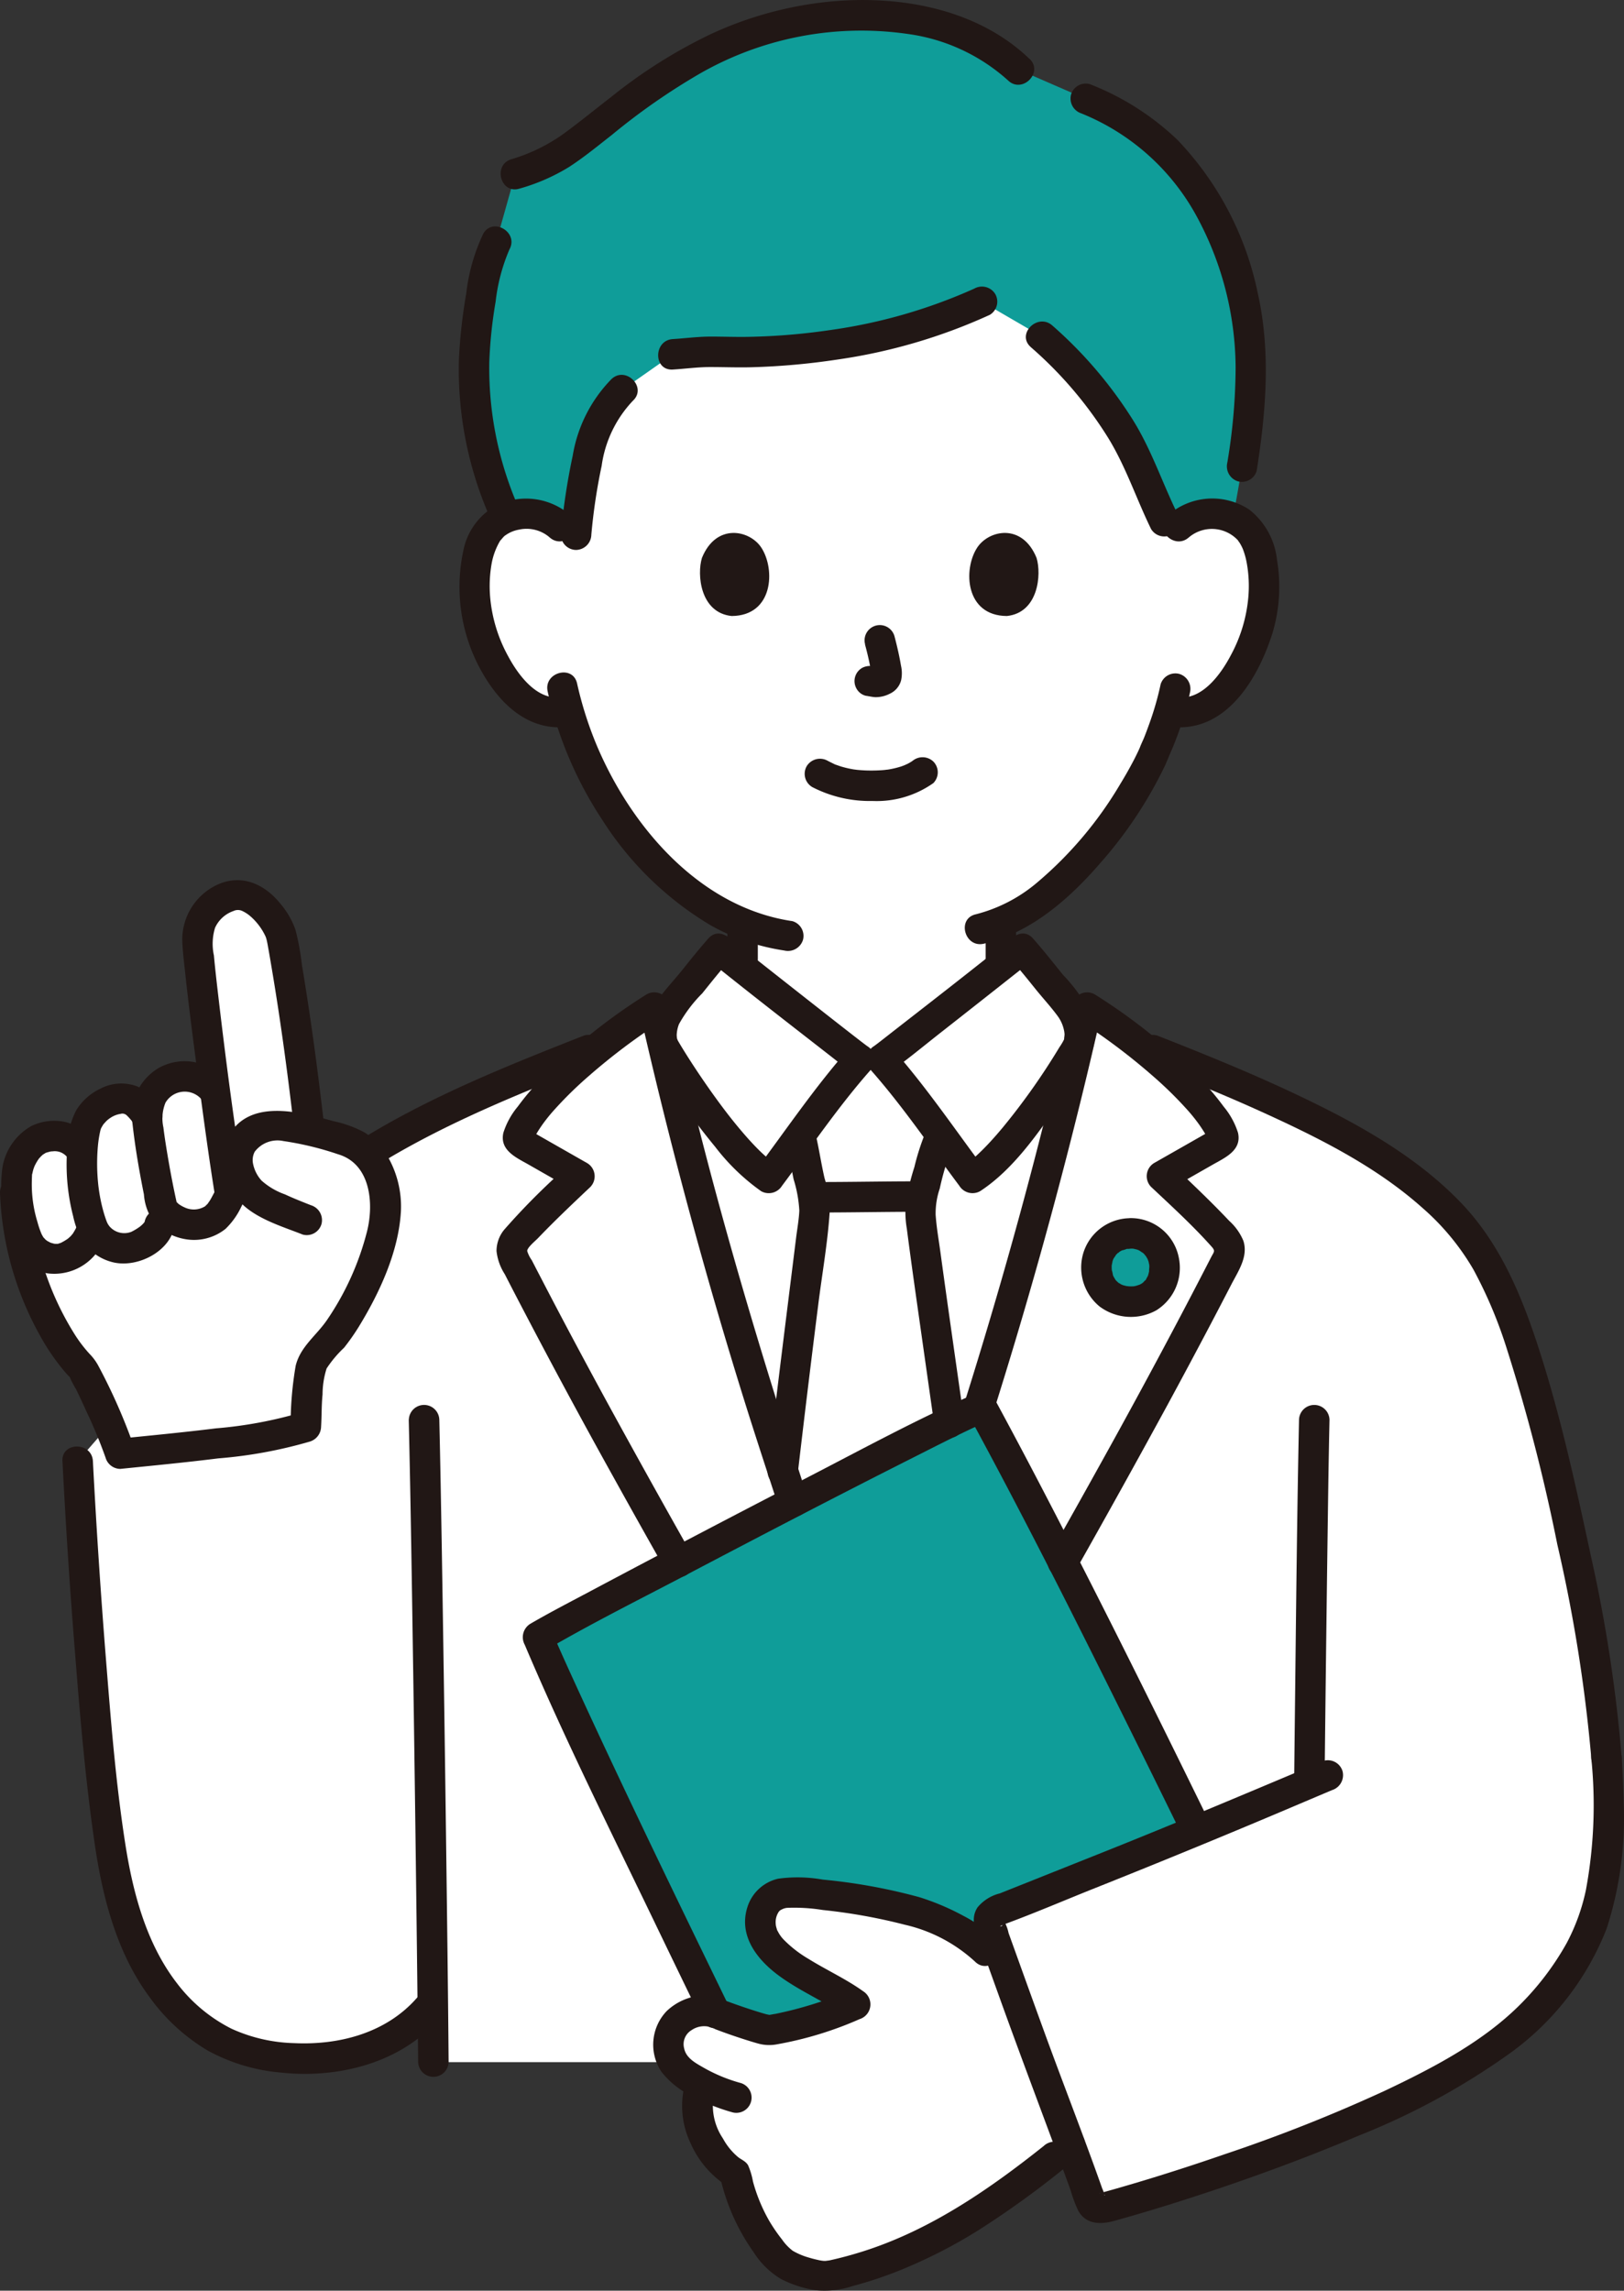 <svg xmlns="http://www.w3.org/2000/svg" width="141.783" height="200" viewBox="0 0 141.783 200">
  <rect x="0" y="0" width="141.783" height="200" fill="#333333" stroke="none"/>
  <g id="_14632" data-name="14632" transform="translate(0.001 0)">
    <path id="パス_1116" data-name="パス 1116" d="M136.185,61.048a4.217,4.217,0,0,1,3.048-1.116,3.912,3.912,0,0,1,3.514,1.953c1.194,2.071,1.143,5.887.342,8.248A12.732,12.732,0,0,1,139.35,76.2a4.648,4.648,0,0,1-3.583,1.034l-.344-.055a27.35,27.35,0,0,1-1.233,3.347c-.966,2.622-6.567,12.21-13.479,15.075V99.42c-3.283,2.591-9.78,7.7-10.41,8.147h-1.922c-.619-.439-6.882-5.365-10.219-8V95.725a23.265,23.265,0,0,1-9.114-7.078,32.054,32.054,0,0,1-6.084-11.479,4.559,4.559,0,0,1-3.88-.97,12.75,12.75,0,0,1-3.739-6.065c-.8-2.361-.852-6.178.343-8.248A3.912,3.912,0,0,1,79.2,59.932a4.216,4.216,0,0,1,3.048,1.116s-4.877-27.233,26.97-27.233S136.185,61.048,136.185,61.048Z" transform="translate(-33.326 -15.073)" fill="#fff"/>
    <path id="パス_1117" data-name="パス 1117" d="M77.3,209.488c-1.356-3.713-2.412-6.993-4.165-12.373-4-12.274-7.711-25.772-10.554-38.4-1.275.818-2.882,1.944-4.508,3.226l-1.246.49-4.171,1.638c-10.11,4.244-19.62,8.65-24.276,15.734L12.24,198.328c.362,7.216.764,12.68,1.28,19.031.326,4.016.671,8.036,1.211,12.027a45.029,45.029,0,0,0,1.976,9.3c1.611,4.913,5.2,9.694,10.4,11.14s12.391.716,16.128-4.252c.022,2.154.04,3.938.05,5.219H96.174c.815,2.223,1.652,4.48,2.445,6.572.816,2.137,1.53,4.082,2.048,5.58a.931.931,0,0,0,1.113.586,185.771,185.771,0,0,0,21.027-7.226c4.53-1.861,10.435-4.742,14.5-7.975a23.964,23.964,0,0,0,7.241-9.862c1.135-3.6,1.526-6.521,1.269-12.3-1.059-8.613-2.149-15.693-3.486-21.876-1.968-9.1-4.447-19.446-7.765-24.491-4.656-7.084-14.167-11.489-24.276-15.734l-4.172-1.638-1.246-.49c-1.626-1.282-3.232-2.409-4.508-3.226-1.3,5.76-2.775,11.7-4.378,17.625-1.912,7.06-4,14.1-6.175,20.771-2.961,9.095-3.935,12.181-7.724,21.529H80.859C79.311,214.826,78.233,212.053,77.3,209.488Z" transform="translate(-5.457 -70.749)" fill="#fff"/>
    <path id="パス_1118" data-name="パス 1118" d="M123.093,214.55c3.788-9.348,4.763-12.434,7.724-21.529,3.67-11.269,7.1-23.571,9.838-35.28a4.018,4.018,0,0,0-.9-3.311c-1.232-1.427-2.783-3.492-4.043-4.9-.535.433-11.44,9.031-12.266,9.618h-1.922c-.827-.586-11.732-9.185-12.267-9.618-1.259,1.408-2.811,3.472-4.042,4.9a4.018,4.018,0,0,0-.9,3.311c2.737,11.709,6.168,24.01,9.838,35.28,2.962,9.095,3.935,12.181,7.725,21.529Z" transform="translate(-46.469 -66.655)" fill="#fff"/>
    <path id="パス_1119" data-name="パス 1119" d="M134.886,213.857c-.875,2.366-1.891,4.968-3.293,8.424h-1.222c-3.488-8.606-4.591-11.905-7.054-19.47,1.194-10.243,2.775-22.425,2.775-22.784a8.507,8.507,0,0,0-.293-1.914q-.111-.429-.2-.857c-.315-1.423-.373-2.151-.74-3.658l-.023-.074c1.759-2.372,3.887-5.185,5.184-6.644h1.922c1.285,1.446,3.388,4.223,5.139,6.583l-.166.461a18.689,18.689,0,0,0-.9,2.925,12.187,12.187,0,0,0-.711,3.389c-.01.6,1.653,12.153,3.194,23.02C137.108,207.538,136.144,210.455,134.886,213.857Z" transform="translate(-54.97 -74.389)" fill="#fff"/>
    <path id="パス_1120" data-name="パス 1120" d="M34.328,171.043c-.436,3.018-2.706,6.6-3.814,8.1a12.828,12.828,0,0,1-1.441,1.679c-1.138,1.086-.983,2.55-1.2,4.212-.118.906-.023,1.73-.075,2.383-3.194,1.126-12.077,1.92-16.2,2.339a63.466,63.466,0,0,0-3.361-7.511c-2.561-2.526-5.49-8.717-5.781-14.687l.111-2.207c.039-.793.669-3,2.268-3.415a3.084,3.084,0,0,1,3.3,1.275l.415-1.962a3.525,3.525,0,0,1,2.864-2.474c1.34-.212,1.863.635,2.538,1.544a3.413,3.413,0,0,1,1.515-3.022c1.6-.842,4.732-.872,4.683,2.732-.852-6.137-1.795-13.626-1.817-15.3a3.973,3.973,0,0,1,3.348-3.761c1.858-.222,3.8,2.507,4.009,3.708,1.024,5.755,1.626,9.921,2.428,16.9,1.07.259,2.089.55,3.23.865a4.3,4.3,0,0,1,2.213,1.8,9.444,9.444,0,0,1,.768,6.8Z" transform="translate(-1.094 -62.834)" fill="#fff"/>
    <path id="パス_1121" data-name="パス 1121" d="M116.392,309.713a37.711,37.711,0,0,0,5.23-1.8c-2.587-1.884-8.163-3.816-8.295-6.987a2.641,2.641,0,0,1,.734-2.111c.952-.937,2.281-.7,4.575-.491,1.735.16,3,.443,4.717.726a35.084,35.084,0,0,1,3.935.9c2.673,1.143,4.124,1.652,5.69,3.27l1.028-.355c1.49,4.136,3.95,10.994,6.1,16.651l.266.7-.111.086c-6.038,4.815-13.316,9.7-20.871,11.293a7.3,7.3,0,0,1-4.523-1.521,15.689,15.689,0,0,1-3.769-7.464,7.531,7.531,0,0,1-2.68-3.2,6.139,6.139,0,0,1-.284-4.588,12.107,12.107,0,0,1-1.777-1.15,2.993,2.993,0,0,1-.674-3.747,3.3,3.3,0,0,1,3.56-1.334l.157.064a43.458,43.458,0,0,0,4.572,1.513A19.967,19.967,0,0,0,116.392,309.713Z" transform="translate(-46.938 -132.898)" fill="#fff"/>
    <path id="パス_1122" data-name="パス 1122" d="M74.928,29.394c-.08.669-.141,1.275-.181,1.769a30.359,30.359,0,0,0,2.736,15.1,4.869,4.869,0,0,1,1.663-.333,4.216,4.216,0,0,1,3.048,1.116l1.325,1.275.051-.559a44.727,44.727,0,0,1,.908-6.182c.476-2.255,1.077-4.592,3.118-6.464l4.421-3.1c1.173-.067,2.549-.245,3.48-.214,8.424.277,17-1.317,23.519-4.378L124.2,30.44a35.028,35.028,0,0,1,8.085,10.15c.665,1.248,2.185,5.487,3.274,7.169a4.061,4.061,0,0,1,3.62-1.829,4.811,4.811,0,0,1,1.731.359c2.118-11.089,2.563-17.8-1.724-26.437a25.786,25.786,0,0,0-3.168-4.674A20.907,20.907,0,0,0,128.058,9.7l-5.839-2.542c-5.845-5.7-16.413-5.7-23.688-3.008-6.824,2.524-10.512,6.087-14.937,9.415a14.34,14.34,0,0,1-5.327,2.688L76.6,22.17C75.8,23.594,75.226,26.915,74.928,29.394Z" transform="translate(-33.275 -1.073)" fill="#0f9d99"/>
    <path id="パス_1123" data-name="パス 1123" d="M175.691,194.3a2.912,2.912,0,0,0-2.971,2.952,2.865,2.865,0,0,0,2.971,3.008,2.835,2.835,0,0,0,2.971-3.008,2.91,2.91,0,0,0-2.971-2.952Z" transform="translate(-76.991 -86.611)" fill="#0f9d99"/>
    <path id="パス_1124" data-name="パス 1124" d="M91.815,257.106c-3.163-6.651-5.812-12.345-7.084-15.349,3.073-1.806,32.9-17.492,38.749-20.063,5.357,9.834,12.9,24.95,18.7,36.817l.08.166c-.728.3-1.544.633-2.474,1.012-2.372.951-12.918,5.149-15.119,6.027a.895.895,0,0,0-.513,1.177c.194.536.425,1.177.686,1.9l-1.028.355c-1.566-1.616-3.017-2.125-5.69-3.27a35.084,35.084,0,0,0-3.935-.9c-1.718-.284-2.982-.566-4.717-.726-2.295-.211-3.623-.446-4.575.491a2.641,2.641,0,0,0-.734,2.111c.132,3.171,5.709,5.1,8.295,6.987A30.21,30.21,0,0,1,104.8,276.1a43.525,43.525,0,0,1-4.573-1.513C97.4,268.759,94.43,262.605,91.815,257.106Z" transform="translate(-37.77 -98.822)" fill="#0f9d99"/>
    <path id="パス_1125" data-name="パス 1125" d="M127.405,121.889a10.942,10.942,0,0,0,5.27,1.219,8.566,8.566,0,0,0,5.31-1.562,1.337,1.337,0,0,0,0-1.881,1.364,1.364,0,0,0-1.881,0c.4-.313.08-.067-.023,0s-.216.131-.328.19c-.089.047-.488.207-.131.074-.15.055-.3.115-.451.166a7.821,7.821,0,0,1-1.263.288c.191-.028-.063,0-.132.012-.124.012-.248.023-.372.03-.3.019-.6.027-.9.025q-.4,0-.8-.029-.185-.013-.369-.03c-.006,0-.443-.06-.19-.021a9.049,9.049,0,0,1-1.181-.262c-.166-.049-.326-.111-.489-.166a.736.736,0,0,1-.158-.062c.268.182.14.063.032.012-.2-.1-.4-.195-.6-.3a1.36,1.36,0,0,0-1.82.477,1.345,1.345,0,0,0,.477,1.82Z" transform="translate(-56.501 -53.174)" fill="#211715"/>
    <path id="パス_1126" data-name="パス 1126" d="M135.518,100.176a24.939,24.939,0,0,1,.585,2.674l-.048-.354a1.613,1.613,0,0,1,.01.369l.048-.354a.9.9,0,0,1-.041.166l.134-.318a.638.638,0,0,1-.055.106l.208-.269a.584.584,0,0,1-.088.086l.269-.208a1.8,1.8,0,0,1-.212.111l.318-.134a1.541,1.541,0,0,1-.357.1l.354-.048a1.414,1.414,0,0,1-.335,0l.354.048c-.126-.018-.25-.048-.376-.065a1.473,1.473,0,0,0-1.025.134,1.33,1.33,0,0,0-.477,1.82,1.271,1.271,0,0,0,.8.61c.284.038.559.111.848.124a2.7,2.7,0,0,0,1.246-.3,1.789,1.789,0,0,0,.994-1.181,2.976,2.976,0,0,0-.013-1.275c-.145-.861-.345-1.715-.566-2.561a1.33,1.33,0,1,0-2.565.707Z" transform="translate(-60 -43.903)" fill="#211715"/>
    <path id="パス_1127" data-name="パス 1127" d="M110.434,86.132c-.447,1.452-.156,4.79,2.594,5.074,3.634-.022,3.828-4.058,2.6-5.956C114.631,83.7,111.685,83.05,110.434,86.132Z" transform="translate(-49.152 -37.422)" fill="#211715"/>
    <path id="パス_1128" data-name="パス 1128" d="M158.554,86.132c.447,1.452.156,4.79-2.593,5.074-3.634-.022-3.828-4.058-2.6-5.956C154.358,83.7,157.3,83.05,158.554,86.132Z" transform="translate(-68.059 -37.422)" fill="#211715"/>
    <path id="パス_1129" data-name="パス 1129" d="M82.123,80.045a5.909,5.909,0,0,0-6.531-.9,5.734,5.734,0,0,0-2.882,3.969,15.053,15.053,0,0,0,2.24,11.562c1.622,2.418,3.972,4.191,7,3.777a1.338,1.338,0,0,0,.929-1.636,1.366,1.366,0,0,0-1.636-.929c-2.123.29-3.764-1.984-4.626-3.6a13.025,13.025,0,0,1-1.559-5.11,11.294,11.294,0,0,1,.131-2.979,5.986,5.986,0,0,1,.755-2c-.086.114.183-.2.216-.236a1.041,1.041,0,0,1,.277-.246,2.891,2.891,0,0,1,1.156-.466,3.074,3.074,0,0,1,2.644.672c1.267,1.146,3.154-.73,1.881-1.881Z" transform="translate(-32.264 -35.012)" fill="#211715"/>
    <path id="パス_1130" data-name="パス 1130" d="M185.122,81.922a3.1,3.1,0,0,1,4.329.319c-.182-.229.069.122.1.169a3.883,3.883,0,0,1,.274.526,6.741,6.741,0,0,1,.348,1.254,11.27,11.27,0,0,1,.131,2.979,13.006,13.006,0,0,1-1.513,5.023c-.86,1.645-2.515,3.985-4.671,3.69a1.377,1.377,0,0,0-1.637.929,1.34,1.34,0,0,0,.929,1.636c4.9.669,7.743-4.157,9.012-8.191a14.13,14.13,0,0,0,.382-6.389,6.429,6.429,0,0,0-2.416-4.363,5.854,5.854,0,0,0-7.15.535c-1.275,1.151.614,3.028,1.881,1.881Z" transform="translate(-81.322 -35.008)" fill="#211715"/>
    <path id="パス_1131" data-name="パス 1131" d="M169.069,107.05a26.1,26.1,0,0,1-1.006,3.484c-.127.358-.35.952-.443,1.176s-.2.443-.292.665c-.022.055-.149.377-.06.161s-.055.13-.078.173c-.05.111-.1.222-.154.329-.136.285-.277.566-.428.845-.333.63-.69,1.248-1.061,1.856a33.567,33.567,0,0,1-7.239,8.584,13.374,13.374,0,0,1-5.379,2.79c-1.668.385-.962,2.951.707,2.566,4.075-.942,7.468-3.914,10.133-7a36.84,36.84,0,0,0,5.7-8.584c.142-.313.268-.633.4-.949-.176.418.227-.518.238-.544q.166-.4.317-.8a26.715,26.715,0,0,0,1.209-4.042,1.363,1.363,0,0,0-.929-1.637,1.343,1.343,0,0,0-1.637.929Z" transform="translate(-67.746 -47.283)" fill="#211715"/>
    <path id="パス_1132" data-name="パス 1132" d="M86.238,107.6a33.773,33.773,0,0,0,4.781,11.229,28.476,28.476,0,0,0,9.5,9.214,18.789,18.789,0,0,0,6.374,2.171,1.374,1.374,0,0,0,1.636-.929,1.34,1.34,0,0,0-.929-1.636c-8.008-1.182-14-8.124-17.033-15.242a32.171,32.171,0,0,1-1.761-5.515c-.378-1.669-2.944-.963-2.566.707Z" transform="translate(-38.426 -47.225)" fill="#211715"/>
    <path id="パス_1133" data-name="パス 1133" d="M169.6,15.781a19.953,19.953,0,0,1,10.123,9.126,28,28,0,0,1,3.319,13.031,50.843,50.843,0,0,1-.724,8.322,1.372,1.372,0,0,0,.929,1.636,1.34,1.34,0,0,0,1.636-.929c.811-5.154,1.245-10.378.089-15.519a27.331,27.331,0,0,0-7.027-13.386,23.333,23.333,0,0,0-7.638-4.85,1.339,1.339,0,0,0-1.636.929,1.364,1.364,0,0,0,.929,1.637Z" transform="translate(-75.168 -5.869)" fill="#211715"/>
    <path id="パス_1134" data-name="パス 1134" d="M125.039,5.148C120.341.63,113.312-.52,107.042.2a32.236,32.236,0,0,0-9.831,2.777,44.517,44.517,0,0,0-8.666,5.461c-1.363,1.053-2.7,2.149-4.086,3.167a15.17,15.17,0,0,1-4.667,2.3c-1.632.5-.936,3.069.707,2.566a17.09,17.09,0,0,0,4.349-1.9c1.3-.846,2.513-1.844,3.734-2.8A56.708,56.708,0,0,1,96.3,6.4a28.365,28.365,0,0,1,18.1-3.436,16.34,16.34,0,0,1,8.761,4.059c1.234,1.187,3.118-.692,1.881-1.881Z" transform="translate(-35.154 0)" fill="#211715"/>
    <path id="パス_1135" data-name="パス 1135" d="M74.395,36.325a16.506,16.506,0,0,0-1.477,5.2,46.236,46.236,0,0,0-.64,5.754A32.056,32.056,0,0,0,74.834,60.72a1.373,1.373,0,0,0,1.636.929,1.338,1.338,0,0,0,.929-1.636A30.25,30.25,0,0,1,74.93,47.536a39.74,39.74,0,0,1,.554-5.3,16.051,16.051,0,0,1,1.209-4.567c.821-1.5-1.475-2.847-2.3-1.343Z" transform="translate(-32.214 -15.899)" fill="#211715"/>
    <path id="パス_1136" data-name="パス 1136" d="M131.283,45.318a46.262,46.262,0,0,1-12.692,3.638,55.483,55.483,0,0,1-6.963.577c-1.157.025-2.312-.025-3.468-.02-1.071.006-2.139.151-3.206.217-1.7.105-1.713,2.767,0,2.66,1.1-.068,2.2-.222,3.3-.218,1.168,0,2.333.046,3.5.018a61.2,61.2,0,0,0,7.543-.669,48.5,48.5,0,0,0,13.328-3.907,1.341,1.341,0,0,0,.477-1.82,1.361,1.361,0,0,0-1.82-.477Z" transform="translate(-46.214 -20.124)" fill="#211715"/>
    <path id="パス_1137" data-name="パス 1137" d="M92.764,59.425a12.449,12.449,0,0,0-3.381,6.685,56.611,56.611,0,0,0-1.034,6.9,1.341,1.341,0,0,0,1.33,1.33,1.359,1.359,0,0,0,1.33-1.33,50.14,50.14,0,0,1,.9-6.011,10.3,10.3,0,0,1,2.737-5.694c1.249-1.176-.635-3.054-1.881-1.881Z" transform="translate(-39.383 -26.324)" fill="#211715"/>
    <path id="パス_1138" data-name="パス 1138" d="M162.015,52.884a34.851,34.851,0,0,1,6.765,7.934c1.544,2.52,2.448,5.3,3.739,7.946a1.343,1.343,0,0,0,1.82.477,1.358,1.358,0,0,0,.477-1.82c-1.326-2.716-2.256-5.557-3.858-8.137A37.26,37.26,0,0,0,163.9,51c-1.28-1.127-3.169.748-1.881,1.884Z" transform="translate(-72.028 -22.58)" fill="#211715"/>
    <path id="パス_1139" data-name="パス 1139" d="M105.379,200.47c-3.615-11.061-6.972-22.183-9.8-33.473q-1.212-4.834-2.312-9.7a1.34,1.34,0,0,0-1.954-.795,50.844,50.844,0,0,0-9.322,7.5,23.26,23.26,0,0,0-1.929,2.3,6.749,6.749,0,0,0-1.255,2.285c-.347,1.54,1.141,2.172,2.222,2.789l3.75,2.14-.269-2.089a59.751,59.751,0,0,0-5.611,5.6,2.925,2.925,0,0,0-.69,1.892,4.667,4.667,0,0,0,.721,2.017q.891,1.739,1.8,3.47,3.761,7.19,7.708,14.282,2.234,4.033,4.506,8.045a1.331,1.331,0,0,0,2.3-1.342q-3.769-6.666-7.44-13.387-1.792-3.292-3.547-6.6-.893-1.688-1.774-3.381-.388-.751-.779-1.5l-.415-.806a2.864,2.864,0,0,1-.4-.8c-.017-.3.683-.863.946-1.136q.692-.721,1.4-1.423c1.037-1.028,2.1-2.032,3.159-3.033a1.342,1.342,0,0,0-.269-2.089l-2.7-1.539-1.285-.733-.7-.4-.234-.134q-.3-.18.045.039l.181.671c.007.2-.03.066.073-.127.059-.111.122-.222.186-.333.149-.254.309-.5.477-.743a14.669,14.669,0,0,1,1.063-1.33,33.73,33.73,0,0,1,3.061-3,54.04,54.04,0,0,1,6.37-4.787l-1.954-.795q3.928,17.3,9.231,34.252c.936,2.981,1.913,5.949,2.882,8.919.529,1.62,3.1.927,2.565-.707Z" transform="translate(-34.861 -69.684)" fill="#211715"/>
    <path id="パス_1140" data-name="パス 1140" d="M206.508,254.333q.141-13.174.33-26.349.043-2.694.1-5.387a1.331,1.331,0,0,0-2.66,0c-.166,7.911-.248,15.823-.338,23.735q-.046,4-.089,8A1.331,1.331,0,0,0,206.508,254.333Z" transform="translate(-90.868 -98.652)" fill="#211715"/>
    <path id="パス_1141" data-name="パス 1141" d="M128.009,188.818c2.842,0,5.684-.06,8.526-.061a1.33,1.33,0,1,0,0-2.66c-2.842,0-5.684.06-8.526.061a1.33,1.33,0,1,0,0,2.66Z" transform="translate(-56.469 -82.955)" fill="#211715"/>
    <path id="パス_1142" data-name="パス 1142" d="M122.5,178.313c.27,1.13.447,2.277.687,3.414a11.2,11.2,0,0,1,.493,2.716c-.035.8-.187,1.613-.285,2.408-.492,3.98-.994,7.959-1.481,11.939q-.514,4.208-1.009,8.418a1.338,1.338,0,0,0,1.33,1.33,1.362,1.362,0,0,0,1.33-1.33q.848-7.266,1.764-14.521c.338-2.71.831-5.45,1.006-8.177a10.542,10.542,0,0,0-.459-2.922c-.3-1.322-.495-2.66-.809-3.979-.4-1.663-2.964-.96-2.566.707Z" transform="translate(-53.897 -78.747)" fill="#211715"/>
    <path id="パス_1143" data-name="パス 1143" d="M147.724,202.852c-.694-4.884-1.4-9.767-2.067-14.655-.137-1-.319-2-.4-3.141a6.734,6.734,0,0,1,.36-2.3,24.6,24.6,0,0,1,1.056-3.561,1.37,1.37,0,0,0-.477-1.82,1.341,1.341,0,0,0-1.82.477,20.506,20.506,0,0,0-.976,3.035,21.226,21.226,0,0,0-.739,3.034,8.646,8.646,0,0,0,.082,2.353c.412,3.2.874,6.392,1.326,9.585q.545,3.849,1.094,7.7a1.338,1.338,0,0,0,1.636.929A1.364,1.364,0,0,0,147.724,202.852Z" transform="translate(-63.572 -78.988)" fill="#211715"/>
    <path id="パス_1144" data-name="パス 1144" d="M154.328,193.038q4.295-13.6,7.695-27.461.927-3.776,1.783-7.567l-1.954.795a54.249,54.249,0,0,1,6.37,4.787,33.984,33.984,0,0,1,3,2.932,15,15,0,0,1,1.126,1.4c.154.222.3.443.439.676.078.131.154.263.226.4l.068.131q.13.262,0,0l.182-.671q.31-.2.111-.08-.15.089-.3.174l-.7.4-1.289.735-2.7,1.537a1.342,1.342,0,0,0-.269,2.089c1.8,1.693,3.647,3.378,5.291,5.226.344.388.191.44-.064.937q-.443.865-.892,1.729-.845,1.631-1.7,3.256-3.543,6.723-7.241,13.363-2.106,3.8-4.247,7.575a1.331,1.331,0,0,0,2.3,1.342Q165.6,199.6,169.52,192.4q1.909-3.52,3.774-7.063.914-1.738,1.815-3.482c.61-1.183,1.513-2.46,1.058-3.846a4.852,4.852,0,0,0-1.239-1.737q-.776-.821-1.579-1.619c-1.1-1.094-2.221-2.162-3.35-3.221l-.269,2.089,3.751-2.14c1.083-.619,2.567-1.249,2.223-2.789a6.711,6.711,0,0,0-1.251-2.285,23.351,23.351,0,0,0-1.931-2.3,50.958,50.958,0,0,0-9.324-7.5,1.34,1.34,0,0,0-1.954.795q-3.112,13.792-7.134,27.359-1.136,3.845-2.343,7.668c-.517,1.637,2.051,2.337,2.565.707Z" transform="translate(-67.62 -69.686)" fill="#211715"/>
    <path id="パス_1145" data-name="パス 1145" d="M149.149,149.372c.729.823,1.418,1.679,2.106,2.536.638.794,1.35,1.559,1.949,2.38a3.15,3.15,0,0,1,.52,1.14,2.157,2.157,0,0,1,.066.449c0,.088-.078.566.024.3a5.45,5.45,0,0,1-.464.8,58.642,58.642,0,0,1-4.907,6.962c-.576.694-1.174,1.372-1.813,2.009-.277.274-.559.54-.855.793a4.256,4.256,0,0,1-.7.521l1.82.477c-2.67-3.564-5.183-7.292-8.136-10.632l-.269,2.089c1.552-1.108,3.025-2.337,4.524-3.513q3.178-2.494,6.348-5c.554-.438,1.113-.873,1.663-1.317a1.339,1.339,0,0,0,0-1.881,1.362,1.362,0,0,0-1.881,0c-3.436,2.771-6.928,5.475-10.409,8.188l-.639.5-.277.216c-.173.135.217-.166-.037.029-.21.161-.418.326-.634.479a1.356,1.356,0,0,0-.269,2.089c2.8,3.171,5.187,6.71,7.721,10.094a1.356,1.356,0,0,0,1.82.477c2.863-1.872,4.988-4.963,6.916-7.723.8-1.15,1.581-2.319,2.309-3.517a7.6,7.6,0,0,0,.546-.986,4.565,4.565,0,0,0-.227-3.52,14.649,14.649,0,0,0-2.308-3.14c-.864-1.071-1.714-2.154-2.628-3.185C149.893,146.207,148.017,148.094,149.149,149.372Z" transform="translate(-60.851 -65.555)" fill="#211715"/>
    <path id="パス_1146" data-name="パス 1146" d="M107.251,147.49c-.808.912-1.567,1.865-2.328,2.815-.721.9-1.559,1.757-2.194,2.719a4.693,4.693,0,0,0-.286,4.976,61.23,61.23,0,0,0,5.406,7.688,18.538,18.538,0,0,0,4.012,3.872,1.362,1.362,0,0,0,1.82-.477c2.535-3.384,4.917-6.922,7.721-10.094a1.356,1.356,0,0,0-.269-2.089c-.17-.121-.333-.249-.5-.376l-.192-.147c-.166-.126.227.176-.013-.011l-.554-.429q-1.45-1.128-2.895-2.264-3.115-2.444-6.223-4.9c-.542-.428-1.086-.852-1.623-1.285a1.371,1.371,0,0,0-1.882,0,1.34,1.34,0,0,0,0,1.881c3.477,2.805,7.012,5.542,10.536,8.287.665.516,1.317,1.05,2,1.539l-.269-2.089c-2.953,3.34-5.466,7.068-8.136,10.632l1.82-.477c-.117-.077-.233-.157-.348-.238s-.006,0,.015.016l-.206-.166c-.277-.227-.538-.467-.8-.713-.559-.538-1.083-1.108-1.589-1.7-1.034-1.2-1.984-2.469-2.9-3.764-.779-1.108-1.532-2.236-2.246-3.386-.2-.324-.4-.65-.588-.983a1.25,1.25,0,0,1-.073-.134c.06.147.018.027.017-.122a2.882,2.882,0,0,1,.2-1.1,12.139,12.139,0,0,1,2.035-2.691c.788-.98,1.57-1.966,2.405-2.908C110.265,148.094,108.39,146.206,107.251,147.49Z" transform="translate(-45.407 -65.554)" fill="#211715"/>
    <path id="パス_1147" data-name="パス 1147" d="M114.575,146.171v2.123a1.372,1.372,0,0,0,.388.942,1.33,1.33,0,0,0,1.882,0,1.386,1.386,0,0,0,.388-.942v-2.123a1.373,1.373,0,0,0-.388-.942,1.33,1.33,0,0,0-1.882,0,1.382,1.382,0,0,0-.388.942Z" transform="translate(-51.073 -64.563)" fill="#211715"/>
    <path id="パス_1148" data-name="パス 1148" d="M155.263,145.938v2.193a1.371,1.371,0,0,0,.388.942,1.33,1.33,0,0,0,1.881,0,1.382,1.382,0,0,0,.388-.942v-.122a1.372,1.372,0,0,0-.388-.942,1.33,1.33,0,0,0-1.881,0,1.381,1.381,0,0,0-.388.942v.122a1.371,1.371,0,0,0,.388.942,1.33,1.33,0,0,0,1.881,0,1.382,1.382,0,0,0,.388-.942v-2.193a1.374,1.374,0,0,0-.388-.942,1.33,1.33,0,0,0-1.881,0,1.386,1.386,0,0,0-.388.942Z" transform="translate(-69.211 -64.46)" fill="#211715"/>
    <path id="パス_1149" data-name="パス 1149" d="M221.473,226.148a128.357,128.357,0,0,0-2.66-17.486c-1.265-5.875-2.535-11.765-4.341-17.5-1.547-4.914-3.44-9.749-7.068-13.516-3.866-4.016-8.886-6.808-13.868-9.193-4.135-1.979-8.373-3.7-12.637-5.376a1.34,1.34,0,0,0-1.636.929,1.361,1.361,0,0,0,.929,1.636c3.318,1.3,6.612,2.633,9.858,4.11,4.939,2.247,9.976,4.754,14.047,8.4a21.315,21.315,0,0,1,4.434,5.372,39.1,39.1,0,0,1,2.853,6.728,159.671,159.671,0,0,1,4.465,17.258,134.56,134.56,0,0,1,2.967,18.639,1.363,1.363,0,0,0,1.33,1.33,1.341,1.341,0,0,0,1.33-1.33Z" transform="translate(-79.891 -72.672)" fill="#211715"/>
    <path id="パス_1150" data-name="パス 1150" d="M174.617,191.9a4.314,4.314,0,0,0-4.113,3.011,4.4,4.4,0,0,0,1.412,4.7,4.566,4.566,0,0,0,4.952.333,4.375,4.375,0,0,0,1.973-4.551,4.273,4.273,0,0,0-4.223-3.5,1.33,1.33,0,1,0,0,2.66c.086,0,.172.008.259.01.3.007-.308-.072-.023,0,.132.032.263.055.391.1a.74.74,0,0,0,.149.055l-.173-.073c.047.021.094.044.139.068.131.068.255.185.388.243-.264-.115-.15-.12-.037-.016.037.034.073.069.108.105a1.035,1.035,0,0,0,.15.166c-.184-.111-.141-.207-.05-.06.073.118.141.236.21.356.055.1.011.156-.041-.111.018.1.072.193.1.288.035.121.04.261.083.377-.1-.284-.019-.222-.018-.08,0,.066.006.132.006.2a2.387,2.387,0,0,0-.021.405l.027-.2c-.008.051-.017.1-.027.152-.017.087-.038.172-.062.258-.017.059-.035.119-.055.177l-.025.069q-.077.2.049-.117a3.009,3.009,0,0,0-.17.312c-.031.049-.069.1-.1.145-.085.146.23-.257.055-.078a3.819,3.819,0,0,0-.3.29c.182-.229.176-.128.044-.041q-.059.039-.12.075c-.062.036-.126.067-.188.1-.222.122.252-.076.084-.033-.132.034-.259.089-.394.12-.05.012-.1.02-.151.032q-.214.035.119-.013c-.055.006-.107.011-.161.014a3.786,3.786,0,0,1-.412,0,1.409,1.409,0,0,0-.239-.019c.027,0,.333.064.122.012-.136-.033-.271-.06-.4-.1-.055-.019-.116-.05-.174-.064.35.084.14.059.022-.007s-.218-.149-.333-.213c.269.15.178.146.1.074-.051-.05-.1-.1-.154-.147s-.076-.093-.12-.132c-.125-.111.191.284.055.071-.079-.124-.15-.247-.222-.375-.131-.236.1.305.017.045-.016-.048-.034-.095-.049-.143a2.632,2.632,0,0,0-.107-.453c.013.023.028.341.017.114,0-.083-.012-.166-.014-.248v-.2a1.057,1.057,0,0,1,.007-.118c.014-.145.007-.1-.021.121.051-.14.059-.3.1-.448a1.51,1.51,0,0,0,.076-.215c-.019.137-.115.249-.007.044.068-.129.18-.249.24-.381-.126.274-.117.147-.017.038.051-.055.1-.111.159-.16.111-.1.229-.1-.037.015a1.824,1.824,0,0,0,.188-.129c.065-.041.132-.079.2-.115.046-.024.093-.047.14-.068l-.173.073a2.222,2.222,0,0,0,.461-.138l.08-.016c.144-.024.111-.02-.106.012a1.308,1.308,0,0,0,.344-.018,1.33,1.33,0,0,0,0-2.66Z" transform="translate(-75.917 -85.54)" fill="#211715"/>
    <path id="パス_1151" data-name="パス 1151" d="M57.4,174.552c5.958-3.713,12.518-6.353,19.03-8.917A1.37,1.37,0,0,0,77.364,164a1.339,1.339,0,0,0-1.636-.929c-6.723,2.646-13.516,5.351-19.666,9.185-1.45.9-.116,3.206,1.343,2.3Z" transform="translate(-24.712 -72.67)" fill="#211715"/>
    <path id="パス_1152" data-name="パス 1152" d="M64.386,222.593c.172,7.316.277,14.639.388,21.958q.185,12.486.333,24.974.055,4.587.1,9.175a1.331,1.331,0,0,0,2.66,0c-.053-6.444-.139-12.888-.222-19.332q-.166-12.851-.377-25.7c-.063-3.691-.127-7.382-.214-11.073a1.331,1.331,0,0,0-2.66,0Z" transform="translate(-28.701 -98.651)" fill="#211715"/>
    <path id="パス_1153" data-name="パス 1153" d="M9.836,229.157q.409,8.1,1.053,16.189c.453,5.768.931,11.533,1.767,17.26.682,4.664,1.933,9.5,4.785,13.343a16.858,16.858,0,0,0,5.1,4.677,16.238,16.238,0,0,0,6.421,1.915c4.9.518,10.309-.809,13.664-4.607,1.13-1.279-.745-3.167-1.881-1.881-2.67,3.024-6.738,4.093-10.66,3.912a14.023,14.023,0,0,1-5.487-1.257,13.726,13.726,0,0,1-4.74-3.939c-2.716-3.5-3.884-7.981-4.551-12.283-.826-5.329-1.249-10.713-1.678-16.085q-.687-8.616-1.136-17.245c-.086-1.7-2.747-1.714-2.66,0Z" transform="translate(-4.383 -101.578)" fill="#211715"/>
    <path id="パス_1154" data-name="パス 1154" d="M166.69,335.621c-.042.021-.081.044-.122.067a1.371,1.371,0,0,0-.477,1.82l.208.269a1.334,1.334,0,0,0,.587.342l.354.048a1.33,1.33,0,0,0,.672-.182c.04-.023.08-.046.122-.066a1.279,1.279,0,0,0,.635-1.325.99.99,0,0,0-.157-.495l-.208-.269a1.324,1.324,0,0,0-.587-.343l-.354-.047a1.321,1.321,0,0,0-.671.181Z" transform="translate(-73.962 -149.526)" fill="#211715"/>
    <path id="パス_1155" data-name="パス 1155" d="M100.316,272.859c-4.513-9.294-9.034-18.59-13.337-27.984-.737-1.607-1.47-3.22-2.162-4.85l-.477,1.82c4.177-2.439,8.535-4.6,12.815-6.853,6.367-3.346,12.748-6.672,19.168-9.91,2.238-1.129,4.473-2.285,6.769-3.294l-1.82-.477c5.111,9.392,9.887,18.968,14.632,28.549q2.042,4.126,4.065,8.263a1.343,1.343,0,0,0,1.82.477,1.358,1.358,0,0,0,.477-1.82c-4.851-9.918-9.755-19.811-14.861-29.6q-1.889-3.62-3.833-7.212a1.366,1.366,0,0,0-1.82-.477c-5.04,2.217-9.91,4.877-14.8,7.4q-9.336,4.822-18.611,9.755c-1.787.953-3.595,1.88-5.343,2.9a1.372,1.372,0,0,0-.477,1.82c3.466,8.182,7.451,16.164,11.307,24.168q2.088,4.336,4.191,8.666a1.343,1.343,0,0,0,1.82.477,1.359,1.359,0,0,0,.477-1.82Z" transform="translate(-36.711 -97.765)" fill="#211715"/>
    <path id="パス_1156" data-name="パス 1156" d="M107.805,326.871a7.547,7.547,0,0,0,.375,5.526,8.482,8.482,0,0,0,3.2,3.758l-.61-.795a18.1,18.1,0,0,0,2.913,6.556,7.211,7.211,0,0,0,2.42,2.367,10.172,10.172,0,0,0,2.959.965,7.633,7.633,0,0,0,3.251-.356,34.679,34.679,0,0,0,3.95-1.3,44.152,44.152,0,0,0,7.088-3.6,81.573,81.573,0,0,0,7.546-5.452,1.338,1.338,0,0,0,0-1.881,1.362,1.362,0,0,0-1.881,0c-4.669,3.717-9.688,7.19-15.4,9.078q-1.108.366-2.235.655-.515.131-1.035.247c-.12.027-.606.065-.177.052-.115,0-.226,0-.341,0a3.156,3.156,0,0,1-.513-.083c-.249-.055-.5-.117-.74-.19a6.13,6.13,0,0,1-1.467-.61,4.361,4.361,0,0,1-.932-.98,14.4,14.4,0,0,1-1.145-1.674,14.563,14.563,0,0,1-1.4-3.41,6.23,6.23,0,0,0-.421-1.4c-.2-.344-.545-.472-.848-.695A5.607,5.607,0,0,1,111.012,332a5.131,5.131,0,0,1-.64-4.423c.5-1.642-2.07-2.344-2.566-.707Z" transform="translate(-47.898 -145.291)" fill="#211715"/>
    <path id="パス_1157" data-name="パス 1157" d="M132.848,301.2a11.21,11.21,0,0,0-2.858-2.1,21.572,21.572,0,0,0-3.853-1.635,49.668,49.668,0,0,0-8.442-1.537,12.531,12.531,0,0,0-3.886-.08,3.671,3.671,0,0,0-2.678,2.444c-.8,2.429.721,4.489,2.554,5.888,1.935,1.479,4.223,2.387,6.2,3.8l.318-2.431a33.059,33.059,0,0,1-6.6,2.094c-.118.022-.239.035-.356.062.012,0-.375.055-.182.055.1,0-.229-.058-.314-.082-.41-.111-.817-.24-1.219-.37q-1.2-.388-2.373-.828a4.585,4.585,0,0,0-2.561-.363,4.988,4.988,0,0,0-2.537,1.3,4.249,4.249,0,0,0-.431,5.315,7.648,7.648,0,0,0,2.8,2.179,17.482,17.482,0,0,0,3.409,1.345,1.331,1.331,0,0,0,.707-2.565,13.908,13.908,0,0,1-3.194-1.31c-.713-.412-1.58-.842-1.757-1.718a1.431,1.431,0,0,1,.661-1.6,1.932,1.932,0,0,1,2.041-.081c.864.333,1.74.635,2.622.917.4.127.8.252,1.206.362a3.6,3.6,0,0,0,1.6.044,31.38,31.38,0,0,0,7.187-2.194,1.352,1.352,0,0,0,.318-2.431c-1.5-1.077-3.2-1.848-4.766-2.822a10.419,10.419,0,0,1-2.116-1.626,2.949,2.949,0,0,1-.569-.776c-.092-.166-.033-.023-.122-.308-.02-.064-.034-.13-.048-.195-.03-.135,0,.124-.013-.111a1.638,1.638,0,0,1,.218-1.038.6.6,0,0,1,.306-.268,1.244,1.244,0,0,1,.475-.142,15.649,15.649,0,0,1,3.108.189,48.612,48.612,0,0,1,7.156,1.286,13.453,13.453,0,0,1,6.117,3.207c1.2,1.219,3.085-.661,1.881-1.881Z" transform="translate(-45.867 -131.82)" fill="#211715"/>
    <path id="パス_1158" data-name="パス 1158" d="M207.294,275.887a40.6,40.6,0,0,1-.466,11.538,17.583,17.583,0,0,1-1.68,4.638,24.326,24.326,0,0,1-3.962,5.265c-3.288,3.335-7.667,5.61-11.856,7.6a138.176,138.176,0,0,1-14.13,5.6q-3.235,1.12-6.509,2.122-1.4.427-2.805.831-.615.176-1.231.345c-.044.012-.206.032-.236.065l-.078.021a.266.266,0,0,1,.329.087c.255.026.1.193.1-.019a2,2,0,0,0-.166-.478c-1.629-4.607-3.417-9.16-5.088-13.753q-1.116-3.068-2.22-6.141l-.872-2.421a3.48,3.48,0,0,0-.343-.949c-.021-.023-.015-.127-.062-.117-.088.018-.072.606-.34.443.028.017.222-.09.253-.1,2.708-.989,5.368-2.139,8.046-3.206q8.969-3.574,17.847-7.349,1.414-.6,2.832-1.2a1.374,1.374,0,0,0,.929-1.636,1.337,1.337,0,0,0-1.636-.929c-6.48,2.723-12.748,5.383-19.295,7.994l-9,3.588a3.649,3.649,0,0,0-1.95,1.23c-.613.959-.213,1.918.132,2.872q1.028,2.848,2.053,5.7c1.743,4.822,3.557,9.619,5.334,14.429q.324.875.638,1.753a11,11,0,0,0,.652,1.734c.7,1.225,2,1.189,3.172.862,2.051-.569,4.083-1.184,6.107-1.833,5.141-1.649,10.228-3.5,15.2-5.6a62.082,62.082,0,0,0,13.214-7.2,24.36,24.36,0,0,0,8.439-10.9,31.334,31.334,0,0,0,1.477-11.015c-.026-1.292-.09-2.584-.166-3.874-.1-1.7-2.763-1.713-2.66,0Z" transform="translate(-68.371 -122.411)" fill="#211715"/>
    <path id="パス_1159" data-name="パス 1159" d="M41.088,160.007c-.541-4.661-1.153-9.311-1.933-13.941a21.854,21.854,0,0,0-.565-3.086,7.291,7.291,0,0,0-1.356-2.32c-1.386-1.694-3.365-2.559-5.453-1.613a5.3,5.3,0,0,0-3.074,4.781c.022.923.141,1.849.239,2.765.343,3.211.763,6.414,1.191,9.614.449,3.362.9,6.726,1.441,10.075a1.34,1.34,0,0,0,1.636.929,1.362,1.362,0,0,0,.929-1.636c-.911-5.634-1.638-11.242-2.3-16.9-.135-1.148-.267-2.3-.372-3.448a4.782,4.782,0,0,1,.1-2.413,2.747,2.747,0,0,1,1.6-1.462.906.906,0,0,1,.763-.013,3.164,3.164,0,0,1,.689.439,5.3,5.3,0,0,1,1.36,1.8c.068.146.013.025,0,0a1.779,1.779,0,0,1,.06.173c.047.166.078.325.111.493.1.557.2,1.115.292,1.673.8,4.68,1.437,9.381,1.985,14.1a1.371,1.371,0,0,0,1.33,1.33,1.338,1.338,0,0,0,1.33-1.33Z" transform="translate(-12.797 -61.808)" fill="#211715"/>
    <path id="パス_1160" data-name="パス 1160" d="M8.263,178.4a4.241,4.241,0,0,0-2.494-1.735,4.586,4.586,0,0,0-2.961.362,5.129,5.129,0,0,0-2.515,3.627,12.4,12.4,0,0,0,.4,5.108,6.993,6.993,0,0,0,1.266,2.816,4.056,4.056,0,0,0,2.226,1.3,4.66,4.66,0,0,0,4.88-2.7,1.363,1.363,0,0,0-.477-1.82,1.343,1.343,0,0,0-1.82.477,5.7,5.7,0,0,1-.385.668c.128-.187-.08.086-.136.142s-.315.269-.166.16a4.722,4.722,0,0,1-.8.47c.2-.093-.047,0-.128.025-.023.007-.211.027-.06.013s-.1-.006-.126-.007c-.062,0-.123,0-.185-.009.241.023.035,0-.016-.012-.121-.039-.245-.064-.364-.111.19.078-.088-.065-.144-.092,0,0-.183-.116-.079-.043.089.062-.1-.084-.117-.1-.052-.049-.234-.254-.2-.208s-.111-.2-.142-.259a7.942,7.942,0,0,1-.364-1.062,11.171,11.171,0,0,1-.491-3.676c0-.127.01-.254.012-.381,0-.227.038-.188-.019.014.059-.212.091-.427.162-.636.03-.09.121-.3.028-.1.049-.108.1-.214.157-.319s.12-.213.187-.316c.034-.052.069-.1.106-.154.121-.166-.118.126.026-.025.055-.06.115-.122.173-.183.016-.016.2-.178.1-.1-.044.036.214-.134.292-.175-.023.012-.166.06-.019.006a2.639,2.639,0,0,1,.268-.078,1.068,1.068,0,0,1,.34-.055,1.409,1.409,0,0,1,.767.111,1.562,1.562,0,0,1,.519.406,1.373,1.373,0,0,0,1.82.477,1.339,1.339,0,0,0,.477-1.82Z" transform="translate(-0.084 -78.707)" fill="#211715"/>
    <path id="パス_1161" data-name="パス 1161" d="M18.677,172.9a5.471,5.471,0,0,0-1.96-1.935,3.943,3.943,0,0,0-3.3.181,4.954,4.954,0,0,0-2.083,1.866,6.458,6.458,0,0,0-.74,2.776,18.13,18.13,0,0,0,.465,6.488,7.532,7.532,0,0,0,.831,2.18,4.438,4.438,0,0,0,2.74,1.861c2.148.458,5.01-1.029,5.306-3.338a1.336,1.336,0,0,0-1.33-1.33,1.364,1.364,0,0,0-1.33,1.33c.062-.478.1-.286-.049-.117a2.538,2.538,0,0,1-.369.342,5.041,5.041,0,0,1-.716.43,1.7,1.7,0,0,1-1.9-.463,1.624,1.624,0,0,1-.277-.495c-.124-.336-.229-.677-.32-1.023a14.6,14.6,0,0,1-.425-2.443,17.321,17.321,0,0,1,0-3.07,10.2,10.2,0,0,1,.222-1.382,2.177,2.177,0,0,1,.069-.211c-.048.114-.051.127-.008.039a3.12,3.12,0,0,1,.248-.405c-.094.122.155-.163.18-.187a2.121,2.121,0,0,1,.369-.3,2.144,2.144,0,0,1,.9-.356.549.549,0,0,1,.547.138,4.378,4.378,0,0,1,.636.77,1.371,1.371,0,0,0,1.82.477,1.34,1.34,0,0,0,.477-1.82Z" transform="translate(-4.673 -76.085)" fill="#211715"/>
    <path id="パス_1162" data-name="パス 1162" d="M28.61,168.488a4.644,4.644,0,0,0-5.445-.725,4.778,4.778,0,0,0-2.324,4.864c.229,2.078.589,4.148,1,6.2a4.663,4.663,0,0,0,.964,2.535,4.906,4.906,0,0,0,2.573,1.353,4.4,4.4,0,0,0,3.59-.887,6.565,6.565,0,0,0,1.38-1.944,1.331,1.331,0,0,0-2.3-1.342c-.153.265-.284.542-.443.805-.027.044-.3.421-.143.235-.036.043-.356.336-.222.239a1.876,1.876,0,0,1-1.873.124,2.674,2.674,0,0,1-.572-.343q.111.07-.067-.074-.166-.185-.029-.008-.118-.207.017.066c-.024-.107-.049-.214-.072-.321q-.076-.344-.147-.688-.3-1.451-.548-2.912c-.153-.9-.3-1.8-.41-2.7a3.639,3.639,0,0,1,.183-2.15,1.943,1.943,0,0,1,3.005-.443c1.138,1.283,3.015-.6,1.881-1.881Z" transform="translate(-9.276 -74.538)" fill="#211715"/>
    <path id="パス_1163" data-name="パス 1163" d="M0,182.187a27.637,27.637,0,0,0,3.492,12.433,19.356,19.356,0,0,0,1.42,2.22c.264.353.536.7.827,1.033.1.114.2.228.308.333.186.186.043.173.065.042-.019.111-.105-.228-.055-.063a9.1,9.1,0,0,0,.577,1.108c.3.626.6,1.257.883,1.891a42.605,42.605,0,0,1,1.7,4.1,1.353,1.353,0,0,0,1.283.977c2.85-.29,5.7-.56,8.546-.918a39.779,39.779,0,0,0,8.008-1.469,1.386,1.386,0,0,0,.977-1.283c.059-.948.032-1.884.129-2.832a7.57,7.57,0,0,1,.353-2.265,10.047,10.047,0,0,1,1.523-1.811,19.311,19.311,0,0,0,1.293-1.844c1.812-2.961,3.47-6.54,3.67-10.05a8.751,8.751,0,0,0-1.3-5.05,6.171,6.171,0,0,0-1.888-1.861,10.057,10.057,0,0,0-2.687-.974c-2.956-.815-7.473-2.067-9.259,1.453a4.948,4.948,0,0,0,.831,5.3c1.34,1.681,3.814,2.383,5.737,3.146a1.338,1.338,0,0,0,1.636-.929,1.361,1.361,0,0,0-.929-1.636c-.76-.3-1.52-.6-2.263-.946a6.134,6.134,0,0,1-2.04-1.2,3.1,3.1,0,0,1-.759-1.545,1.573,1.573,0,0,1,.156-.973,2.486,2.486,0,0,1,2.5-.939,27.072,27.072,0,0,1,4.788,1.158c2.827.839,3.13,4.268,2.527,6.706a24.332,24.332,0,0,1-3.5,7.759c-.928,1.362-2.332,2.328-2.736,4a30.379,30.379,0,0,0-.44,5.345l.977-1.283a37.008,37.008,0,0,1-7.494,1.4c-2.779.345-5.567.61-8.352.893l1.283.977a50.43,50.43,0,0,0-3.215-7.354,4.552,4.552,0,0,0-.743-1.006,11.977,11.977,0,0,1-1.339-1.762,25.409,25.409,0,0,1-3.83-12.27C2.611,180.479-.049,180.471,0,182.187Z" transform="translate(0 -78.011)" fill="#211715"/>
  </g>
</svg>
